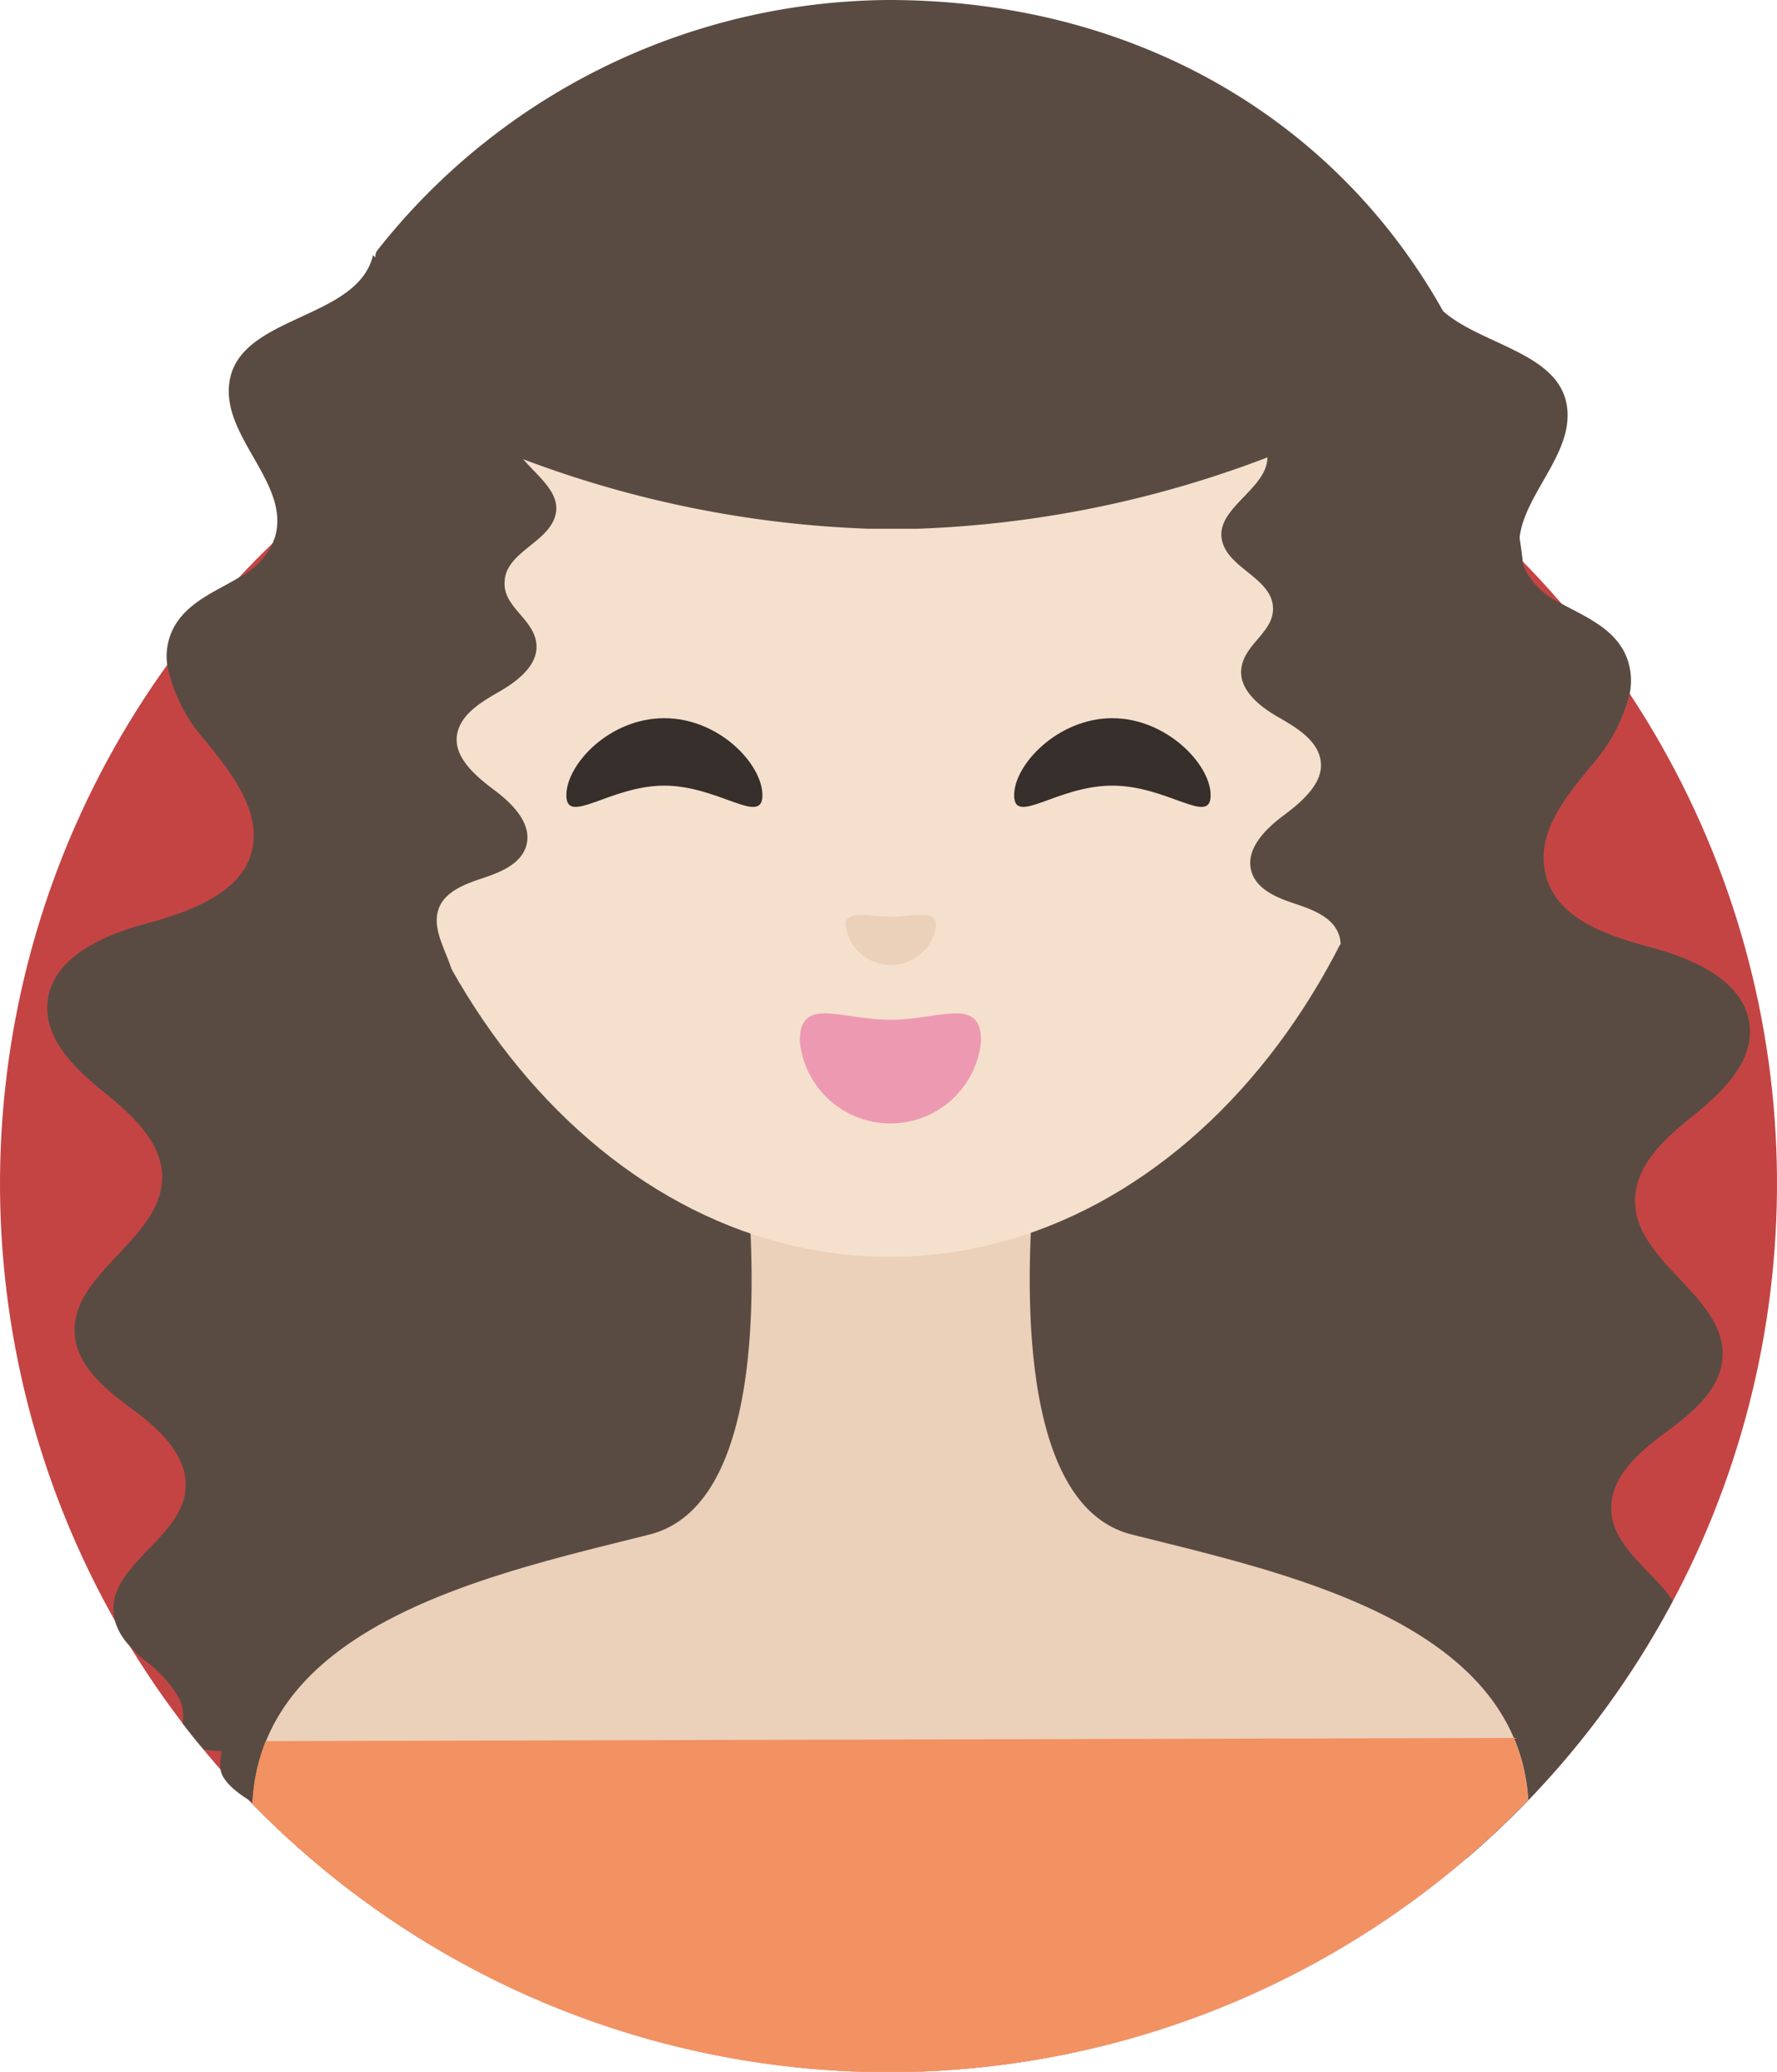 <svg xmlns="http://www.w3.org/2000/svg" id="Layer_1" data-name="Layer 1" viewBox="0 0 82.74 96.47"><defs><style>.cls-1{fill:#c44444;}.cls-2{fill:#5a4b42;}.cls-3{fill:#ebd0ba;}.cls-4{fill:#f5e0cd;}.cls-5{fill:#f29161;}.cls-6{fill:#362f2b;}.cls-7{fill:#ee99b2;}</style></defs><circle class="cls-1" cx="50" cy="56.87" r="41.37" transform="translate(-26.87 22.29) rotate(-22.99)"></circle><path class="cls-2" d="M87.5,53.68c1.32-1.06,2.74-2.43,2.6-4.11-.17-2.07-2.52-3.14-4.53-3.68S81.2,44.6,80.63,42.6s.88-3.7,2.12-5.22a8,8,0,0,0,1.76-3.32,3,3,0,0,0-.28-2c-.64-1.15-1.88-1.63-3-2.25a3.45,3.45,0,0,1-1.75-1.91v0c-.77-2.53,2.59-4.73,2.09-7.34-.57-3-6-2.81-6.67-5.8L69.4,20.33,50.93,38.89V83l-.93.16v.94s10.35,1.8,21.92,3.77a24.71,24.71,0,0,0,5,.42,41.27,41.27,0,0,0,9.6-12c-.88-1.31-2.65-2.4-2.85-4s1.14-2.81,2.38-3.73,2.66-2,2.78-3.55c.22-2.85-4-4.41-4.07-7.27C84.73,56,86.18,54.75,87.5,53.68Z" transform="translate(-8.63 -1.76)"></path><path class="cls-2" d="M50.93,38.89v-.17L32,19.64l-6-6c-.71,3-6.1,2.78-6.67,5.8-.49,2.61,2.86,4.81,2.1,7.34l-.12.31a3.48,3.48,0,0,1-1.52,1.54c-1.09.66-2.4,1.14-3.06,2.33a2.86,2.86,0,0,0-.31,1.78,7.53,7.53,0,0,0,1.79,3.53c1.23,1.52,2.65,3.33,2.12,5.22s-2.94,2.75-4.95,3.29S11,46.4,10.84,48.47c-.14,1.68,1.28,3.05,2.59,4.11s2.78,2.36,2.75,4.05c-.06,2.86-4.29,4.42-4.07,7.27.12,1.54,1.53,2.62,2.77,3.54s2.57,2.2,2.38,3.74C17,73.46,13.6,74.68,13.93,77a2.46,2.46,0,0,0,.07.29,2.85,2.85,0,0,0,.57,1,6.9,6.9,0,0,0,.77.76A5.71,5.71,0,0,1,17,80.89,1.93,1.93,0,0,1,17.13,82c.32.42.64.83,1,1.23l.82.08a2.66,2.66,0,0,0-.05.82c.07.82,1.72,1.88,3.74,2.5,1.5.47,2.69.76,6.39.13,9.52-1.62,18.2-3.13,21-3.61V39.83Z" transform="translate(-8.63 -1.76)"></path><path class="cls-2" d="M79.79,32.27c0,18-12.6,34.65-29.79,34.65S25,50.13,25,32.13c0-7.52-3-11.76,1.12-17.28.24-.32-.18-1.11.07-1.42A30.53,30.53,0,0,1,50,1.76C67.19,1.76,79.79,14.27,79.79,32.27Z" transform="translate(-8.63 -1.76)"></path><path class="cls-3" d="M50,98.24A41.26,41.26,0,0,0,79.79,85.56C79.25,77.26,68.45,75,61.33,73.21S57.2,53.28,57.2,53.28l-7.2-.9-7,.9s3,18.13-4.13,19.93S20.78,77.29,20.39,85.75A41.24,41.24,0,0,0,50,98.24Z" transform="translate(-8.63 -1.76)"></path><path class="cls-3" d="M73.88,35.62s3.41-2.07,4,.9-2,12.34-6.22,9.72S73.88,35.62,73.88,35.62Z" transform="translate(-8.63 -1.76)"></path><path class="cls-3" d="M26,36.94s-3.41-2.06-4,.9,2,12.35,6.22,9.72S26,36.94,26,36.94Z" transform="translate(-8.63 -1.76)"></path><path class="cls-4" d="M75.05,28.4c0,17.61-11.22,31.88-25,31.88S25,46,25,28.4,39,12.24,52.78,12.24,75.05,10.79,75.05,28.4Z" transform="translate(-8.63 -1.76)"></path><path class="cls-5" d="M21,82.83a9,9,0,0,0-.62,2.92,41.34,41.34,0,0,0,59.4-.19,8.75,8.75,0,0,0-.68-2.88Z" transform="translate(-8.63 -1.76)"></path><path class="cls-2" d="M67.63,22.88c.21,1.56-2.4,2.48-2.11,4,.25,1.33,2.27,1.76,2.38,3.12.09,1.17-1.31,1.71-1.47,2.87-.13,1,.83,1.77,1.7,2.27s1.89,1.1,2,2.1-.89,1.86-1.75,2.5-1.78,1.58-1.48,2.6c.25.84,1.19,1.22,2,1.49s1.76.61,2.06,1.42c.51,1.38-1.22,2.92-.58,4.24.34.72,1.22,1,2,1.18S74,51.27,74.22,52c.29,1.14-1.1,2.36-.52,3.38a1.85,1.85,0,0,0,1.06.72,2.93,2.93,0,0,1,1.15.59A.84.84,0,0,1,76,57.9l1.29-.38s.3,2.88,5.47-.23S81,48.52,81,48.52l-4.12-18Z" transform="translate(-8.63 -1.76)"></path><path class="cls-2" d="M32.4,21.66c-.21,1.56,2.4,2.48,2.11,4-.25,1.33-2.27,1.76-2.38,3.12C32,30,33.44,30.52,33.6,31.69c.13,1-.83,1.76-1.7,2.26s-1.89,1.1-2,2.1.89,1.86,1.75,2.5,1.78,1.58,1.48,2.6c-.25.84-1.19,1.22-2,1.49s-1.77.61-2.07,1.42c-.51,1.38,1.22,2.92.59,4.24a2.87,2.87,0,0,1-2,1.18c-.76.21-1.63.57-1.83,1.34-.3,1.14,1.1,2.36.51,3.38a1.85,1.85,0,0,1-1.06.72,2.93,2.93,0,0,0-1.15.59A.84.84,0,0,0,24,56.68l-1.29-.38s-.3,2.88-5.47-.23,1.78-8.77,1.78-8.77l4.12-18Z" transform="translate(-8.63 -1.76)"></path><path class="cls-2" d="M74.14,16.63c-.46-3.25-7.86-9-23.93-7.7C34.8,7.85,22.35,17.17,21.88,20.42s3.87,16,3.87,16l7-13.37A50.47,50.47,0,0,0,49.1,26.38h2.23a50.47,50.47,0,0,0,16.33-3.33l7,13.37a26.19,26.19,0,0,0,2.17-9.9C76.77,22.34,74.36,18.16,74.14,16.63Z" transform="translate(-8.63 -1.76)"></path><path class="cls-3" d="M52.22,44.85a2.13,2.13,0,0,1-4.22,0c0-.75,1-.41,2.11-.41S52.22,44.1,52.22,44.85Z" transform="translate(-8.63 -1.76)"></path><path class="cls-6" d="M65,38.79c0,1.44-2-.45-4.58-.45s-4.57,1.89-4.57.45,2.05-3.59,4.57-3.59S65,37.35,65,38.79Z" transform="translate(-8.63 -1.76)"></path><path class="cls-6" d="M44.13,38.79c0,1.44-2.05-.45-4.57-.45S35,40.23,35,38.79,37,35.2,39.56,35.2,44.13,37.35,44.13,38.79Z" transform="translate(-8.63 -1.76)"></path><path class="cls-7" d="M54.31,50.24a4.24,4.24,0,0,1-8.44,0c0-2.12,1.89-1,4.22-1S54.31,48.12,54.31,50.24Z" transform="translate(-8.63 -1.76)"></path></svg>